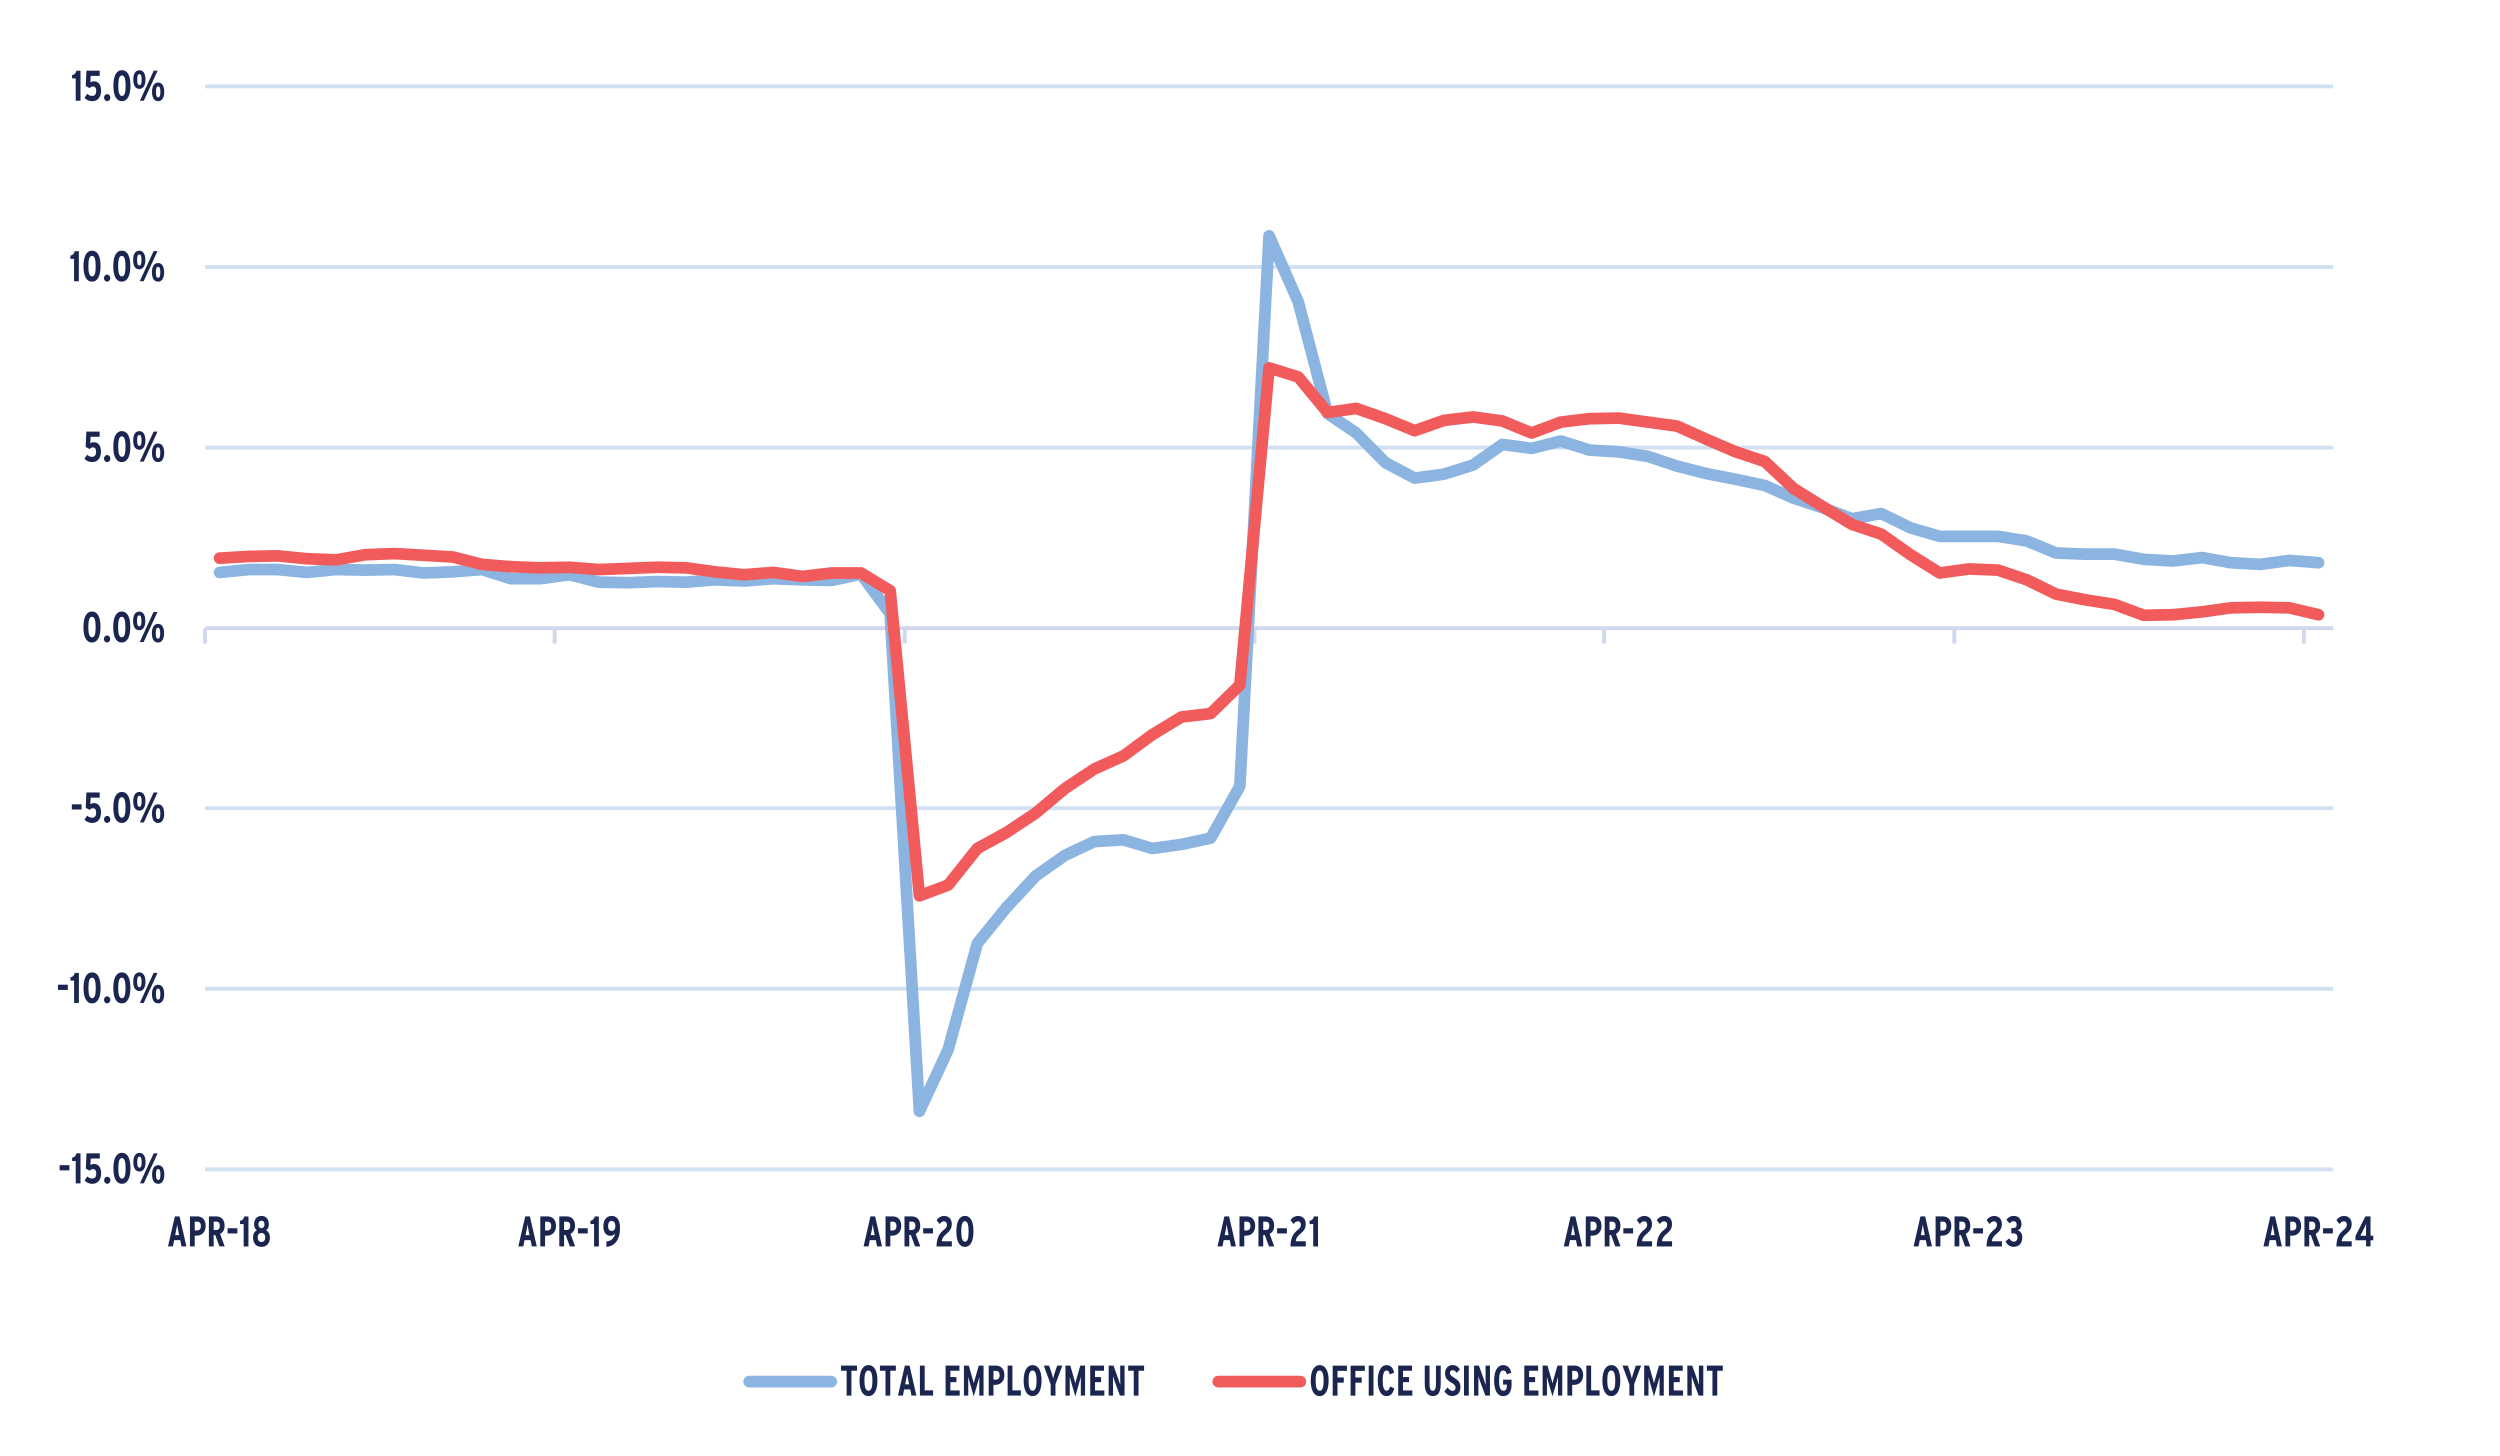 <?xml version="1.0" encoding="UTF-8"?>
<svg xmlns="http://www.w3.org/2000/svg" xmlns:xlink="http://www.w3.org/1999/xlink" id="Layer_1" data-name="Layer 1" viewBox="0 0 480.38 279.83">
  <defs>
    <style>
      .cls-1 {
        clip-path: url(#clippath-72);
      }

      .cls-2 {
        clip-path: url(#clippath-62);
      }

      .cls-3 {
        clip-path: url(#clippath-45);
      }

      .cls-4 {
        clip-path: url(#clippath-63);
      }

      .cls-5 {
        clip-path: url(#clippath-20);
      }

      .cls-6 {
        clip-path: url(#clippath-11);
      }

      .cls-7 {
        clip-path: url(#clippath-16);
      }

      .cls-8 {
        clip-path: url(#clippath-59);
      }

      .cls-9 {
        clip-path: url(#clippath-33);
      }

      .cls-10 {
        clip-path: url(#clippath-64);
      }

      .cls-11 {
        clip-path: url(#clippath-47);
      }

      .cls-12 {
        clip-path: url(#clippath-41);
      }

      .cls-13 {
        clip-path: url(#clippath-32);
      }

      .cls-14 {
        clip-path: url(#clippath-2);
      }

      .cls-15 {
        clip-path: url(#clippath-13);
      }

      .cls-16 {
        clip-path: url(#clippath-37);
      }

      .cls-17 {
        clip-path: url(#clippath-46);
      }

      .cls-18 {
        clip-path: url(#clippath-25);
      }

      .cls-19 {
        stroke: #8bb4e0;
      }

      .cls-19, .cls-20, .cls-21, .cls-22, .cls-23, .cls-24 {
        fill: none;
      }

      .cls-19, .cls-22, .cls-23, .cls-24 {
        stroke-linejoin: round;
      }

      .cls-19, .cls-24 {
        stroke-linecap: round;
        stroke-width: 2.25px;
      }

      .cls-25 {
        clip-path: url(#clippath-15);
      }

      .cls-26 {
        clip-path: url(#clippath-6);
      }

      .cls-27 {
        clip-path: url(#clippath-40);
      }

      .cls-28 {
        clip-path: url(#clippath-26);
      }

      .cls-20, .cls-21, .cls-29 {
        stroke-width: 0px;
      }

      .cls-30 {
        clip-path: url(#clippath-7);
      }

      .cls-31 {
        clip-path: url(#clippath-21);
      }

      .cls-32 {
        clip-path: url(#clippath-34);
      }

      .cls-33 {
        clip-path: url(#clippath-57);
      }

      .cls-34 {
        clip-path: url(#clippath-1);
      }

      .cls-35 {
        clip-path: url(#clippath-4);
      }

      .cls-36 {
        clip-path: url(#clippath-38);
      }

      .cls-21 {
        clip-rule: evenodd;
      }

      .cls-37 {
        clip-path: url(#clippath-36);
      }

      .cls-38 {
        clip-path: url(#clippath-27);
      }

      .cls-39 {
        clip-path: url(#clippath-60);
      }

      .cls-40 {
        clip-path: url(#clippath-44);
      }

      .cls-22 {
        stroke: #d1d8ee;
      }

      .cls-22, .cls-23 {
        stroke-width: .75px;
      }

      .cls-41 {
        clip-path: url(#clippath-12);
      }

      .cls-29 {
        fill: #1a2650;
      }

      .cls-23 {
        stroke: #d1e1f3;
      }

      .cls-42 {
        clip-path: url(#clippath-24);
      }

      .cls-43 {
        clip-path: url(#clippath-30);
      }

      .cls-44 {
        clip-path: url(#clippath-22);
      }

      .cls-45 {
        clip-path: url(#clippath-9);
      }

      .cls-46 {
        clip-path: url(#clippath-52);
      }

      .cls-47 {
        clip-path: url(#clippath);
      }

      .cls-48 {
        clip-path: url(#clippath-50);
      }

      .cls-49 {
        clip-path: url(#clippath-48);
      }

      .cls-50 {
        clip-path: url(#clippath-61);
      }

      .cls-51 {
        clip-path: url(#clippath-39);
      }

      .cls-52 {
        clip-path: url(#clippath-19);
      }

      .cls-53 {
        clip-path: url(#clippath-31);
      }

      .cls-54 {
        clip-path: url(#clippath-54);
      }

      .cls-55 {
        clip-path: url(#clippath-3);
      }

      .cls-56 {
        clip-path: url(#clippath-43);
      }

      .cls-57 {
        clip-path: url(#clippath-70);
      }

      .cls-24 {
        stroke: #f15b5b;
      }

      .cls-58 {
        clip-path: url(#clippath-8);
      }

      .cls-59 {
        clip-path: url(#clippath-55);
      }

      .cls-60 {
        clip-path: url(#clippath-69);
      }

      .cls-61 {
        clip-path: url(#clippath-29);
      }

      .cls-62 {
        clip-path: url(#clippath-18);
      }

      .cls-63 {
        clip-path: url(#clippath-14);
      }

      .cls-64 {
        clip-path: url(#clippath-17);
      }

      .cls-65 {
        clip-path: url(#clippath-5);
      }

      .cls-66 {
        clip-path: url(#clippath-58);
      }

      .cls-67 {
        clip-path: url(#clippath-42);
      }

      .cls-68 {
        clip-path: url(#clippath-65);
      }

      .cls-69 {
        clip-path: url(#clippath-10);
      }

      .cls-70 {
        clip-path: url(#clippath-23);
      }

      .cls-71 {
        clip-path: url(#clippath-56);
      }

      .cls-72 {
        clip-path: url(#clippath-53);
      }

      .cls-73 {
        clip-path: url(#clippath-49);
      }

      .cls-74 {
        clip-path: url(#clippath-67);
      }

      .cls-75 {
        clip-path: url(#clippath-51);
      }

      .cls-76 {
        clip-path: url(#clippath-28);
      }

      .cls-77 {
        clip-path: url(#clippath-71);
      }

      .cls-78 {
        clip-path: url(#clippath-68);
      }

      .cls-79 {
        clip-path: url(#clippath-35);
      }

      .cls-80 {
        clip-path: url(#clippath-66);
      }
    </style>
    <clipPath id="clippath">
      <polygon class="cls-21" points="4.03 273.55 467.04 273.55 467.04 6.28 4.03 6.28 4.03 273.55 4.03 273.55"></polygon>
    </clipPath>
    <clipPath id="clippath-1">
      <polygon class="cls-21" points="4.03 273.55 467.04 273.55 467.04 6.28 4.03 6.28 4.03 273.55 4.03 273.55"></polygon>
    </clipPath>
    <clipPath id="clippath-2">
      <polygon class="cls-21" points="4.03 273.55 467.04 273.55 467.04 6.28 4.03 6.28 4.03 273.55 4.03 273.55"></polygon>
    </clipPath>
    <clipPath id="clippath-3">
      <polygon class="cls-21" points="39.29 225.24 448.91 225.24 448.91 16.6 39.29 16.6 39.29 225.24 39.29 225.24"></polygon>
    </clipPath>
    <clipPath id="clippath-4">
      <polygon class="cls-21" points="39.29 225.24 448.91 225.24 448.91 16.6 39.29 16.6 39.29 225.24 39.29 225.24"></polygon>
    </clipPath>
    <clipPath id="clippath-5">
      <polygon class="cls-21" points="4.03 273.55 467.04 273.55 467.04 6.28 4.03 6.28 4.03 273.55 4.03 273.55"></polygon>
    </clipPath>
    <clipPath id="clippath-6">
      <rect class="cls-20" x="4.03" y="6.28" width="463.01" height="267.27"></rect>
    </clipPath>
    <clipPath id="clippath-7">
      <polygon class="cls-21" points="4.03 273.55 467.04 273.55 467.04 6.28 4.03 6.28 4.03 273.55 4.03 273.55"></polygon>
    </clipPath>
    <clipPath id="clippath-8">
      <rect class="cls-20" x="4.03" y="6.28" width="463.01" height="267.27"></rect>
    </clipPath>
    <clipPath id="clippath-9">
      <polygon class="cls-21" points="4.03 273.55 467.04 273.55 467.04 6.28 4.03 6.28 4.03 273.55 4.03 273.55"></polygon>
    </clipPath>
    <clipPath id="clippath-10">
      <rect class="cls-20" x="4.03" y="6.28" width="463.01" height="267.27"></rect>
    </clipPath>
    <clipPath id="clippath-11">
      <polygon class="cls-21" points="4.03 273.55 467.04 273.55 467.04 6.28 4.03 6.28 4.03 273.55 4.03 273.55"></polygon>
    </clipPath>
    <clipPath id="clippath-12">
      <rect class="cls-20" x="4.03" y="6.28" width="463.01" height="267.27"></rect>
    </clipPath>
    <clipPath id="clippath-13">
      <polygon class="cls-21" points="4.03 273.55 467.04 273.55 467.04 6.28 4.03 6.28 4.03 273.55 4.03 273.55"></polygon>
    </clipPath>
    <clipPath id="clippath-14">
      <rect class="cls-20" x="4.03" y="6.28" width="463.01" height="267.27"></rect>
    </clipPath>
    <clipPath id="clippath-15">
      <polygon class="cls-21" points="4.03 273.55 467.04 273.55 467.04 6.28 4.03 6.28 4.03 273.55 4.03 273.55"></polygon>
    </clipPath>
    <clipPath id="clippath-16">
      <rect class="cls-20" x="4.03" y="6.28" width="463.01" height="267.27"></rect>
    </clipPath>
    <clipPath id="clippath-17">
      <polygon class="cls-21" points="4.03 273.55 467.04 273.55 467.04 6.28 4.03 6.28 4.03 273.55 4.03 273.55"></polygon>
    </clipPath>
    <clipPath id="clippath-18">
      <rect class="cls-20" x="4.03" y="6.28" width="463.01" height="267.27"></rect>
    </clipPath>
    <clipPath id="clippath-19">
      <polygon class="cls-21" points="4.03 273.55 467.04 273.55 467.04 6.28 4.03 6.28 4.03 273.55 4.03 273.55"></polygon>
    </clipPath>
    <clipPath id="clippath-20">
      <rect class="cls-20" x="4.03" y="6.28" width="463.01" height="267.27"></rect>
    </clipPath>
    <clipPath id="clippath-21">
      <polygon class="cls-21" points="4.03 273.55 467.04 273.55 467.04 6.28 4.03 6.28 4.03 273.55 4.03 273.55"></polygon>
    </clipPath>
    <clipPath id="clippath-22">
      <rect class="cls-20" x="4.03" y="6.28" width="463.01" height="267.27"></rect>
    </clipPath>
    <clipPath id="clippath-23">
      <polygon class="cls-21" points="4.03 273.55 467.04 273.55 467.04 6.28 4.03 6.28 4.03 273.55 4.03 273.55"></polygon>
    </clipPath>
    <clipPath id="clippath-24">
      <rect class="cls-20" x="4.03" y="6.28" width="463.01" height="267.27"></rect>
    </clipPath>
    <clipPath id="clippath-25">
      <polygon class="cls-21" points="4.03 273.55 467.04 273.55 467.04 6.28 4.03 6.28 4.03 273.55 4.03 273.55"></polygon>
    </clipPath>
    <clipPath id="clippath-26">
      <rect class="cls-20" x="4.03" y="6.28" width="463.01" height="267.27"></rect>
    </clipPath>
    <clipPath id="clippath-27">
      <polygon class="cls-21" points="4.03 273.55 467.04 273.55 467.04 6.28 4.03 6.28 4.03 273.55 4.03 273.55"></polygon>
    </clipPath>
    <clipPath id="clippath-28">
      <rect class="cls-20" x="4.03" y="6.28" width="463.01" height="267.27"></rect>
    </clipPath>
    <clipPath id="clippath-29">
      <polygon class="cls-21" points="4.03 273.55 467.04 273.55 467.04 6.28 4.03 6.28 4.03 273.55 4.03 273.55"></polygon>
    </clipPath>
    <clipPath id="clippath-30">
      <rect class="cls-20" x="4.03" y="6.28" width="463.01" height="267.27"></rect>
    </clipPath>
    <clipPath id="clippath-31">
      <polygon class="cls-21" points="4.03 273.55 467.04 273.55 467.04 6.28 4.03 6.28 4.03 273.55 4.03 273.55"></polygon>
    </clipPath>
    <clipPath id="clippath-32">
      <rect class="cls-20" x="4.03" y="6.28" width="463.01" height="267.27"></rect>
    </clipPath>
    <clipPath id="clippath-33">
      <polygon class="cls-21" points="4.03 273.55 467.04 273.55 467.04 6.28 4.03 6.28 4.03 273.55 4.03 273.55"></polygon>
    </clipPath>
    <clipPath id="clippath-34">
      <rect class="cls-20" x="4.03" y="6.28" width="463.01" height="267.27"></rect>
    </clipPath>
    <clipPath id="clippath-35">
      <polygon class="cls-21" points="4.03 273.55 467.04 273.55 467.04 6.28 4.03 6.28 4.03 273.55 4.03 273.55"></polygon>
    </clipPath>
    <clipPath id="clippath-36">
      <rect class="cls-20" x="4.03" y="6.28" width="463.01" height="267.27"></rect>
    </clipPath>
    <clipPath id="clippath-37">
      <polygon class="cls-21" points="4.03 273.55 467.04 273.55 467.04 6.28 4.03 6.28 4.03 273.55 4.03 273.55"></polygon>
    </clipPath>
    <clipPath id="clippath-38">
      <rect class="cls-20" x="4.03" y="6.28" width="463.01" height="267.27"></rect>
    </clipPath>
    <clipPath id="clippath-39">
      <polygon class="cls-21" points="4.03 273.55 467.04 273.55 467.04 6.28 4.03 6.28 4.03 273.55 4.03 273.55"></polygon>
    </clipPath>
    <clipPath id="clippath-40">
      <rect class="cls-20" x="4.03" y="6.28" width="463.01" height="267.27"></rect>
    </clipPath>
    <clipPath id="clippath-41">
      <polygon class="cls-21" points="4.03 273.55 467.04 273.55 467.04 6.28 4.03 6.28 4.03 273.55 4.03 273.55"></polygon>
    </clipPath>
    <clipPath id="clippath-42">
      <rect class="cls-20" x="4.03" y="6.28" width="463.01" height="267.27"></rect>
    </clipPath>
    <clipPath id="clippath-43">
      <polygon class="cls-21" points="4.03 273.55 467.04 273.55 467.04 6.28 4.03 6.28 4.03 273.55 4.03 273.55"></polygon>
    </clipPath>
    <clipPath id="clippath-44">
      <rect class="cls-20" x="4.03" y="6.28" width="463.01" height="267.27"></rect>
    </clipPath>
    <clipPath id="clippath-45">
      <polygon class="cls-21" points="4.03 273.55 467.04 273.55 467.04 6.28 4.03 6.28 4.03 273.55 4.03 273.55"></polygon>
    </clipPath>
    <clipPath id="clippath-46">
      <rect class="cls-20" x="4.03" y="6.28" width="463.01" height="267.27"></rect>
    </clipPath>
    <clipPath id="clippath-47">
      <polygon class="cls-21" points="4.03 273.55 467.04 273.55 467.04 6.28 4.03 6.28 4.03 273.55 4.03 273.55"></polygon>
    </clipPath>
    <clipPath id="clippath-48">
      <rect class="cls-20" x="4.03" y="6.28" width="463.01" height="267.27"></rect>
    </clipPath>
    <clipPath id="clippath-49">
      <polygon class="cls-21" points="4.03 273.55 467.04 273.55 467.04 6.28 4.03 6.28 4.03 273.55 4.03 273.55"></polygon>
    </clipPath>
    <clipPath id="clippath-50">
      <rect class="cls-20" x="4.03" y="6.28" width="463.01" height="267.27"></rect>
    </clipPath>
    <clipPath id="clippath-51">
      <polygon class="cls-21" points="4.03 273.55 467.04 273.55 467.04 6.28 4.03 6.28 4.03 273.55 4.03 273.55"></polygon>
    </clipPath>
    <clipPath id="clippath-52">
      <rect class="cls-20" x="4.03" y="6.28" width="463.01" height="267.27"></rect>
    </clipPath>
    <clipPath id="clippath-53">
      <polygon class="cls-21" points="4.03 273.55 467.04 273.55 467.04 6.28 4.03 6.28 4.03 273.55 4.03 273.55"></polygon>
    </clipPath>
    <clipPath id="clippath-54">
      <rect class="cls-20" x="4.03" y="6.28" width="463.01" height="267.27"></rect>
    </clipPath>
    <clipPath id="clippath-55">
      <polygon class="cls-21" points="4.03 273.55 467.04 273.55 467.04 6.28 4.03 6.28 4.03 273.55 4.03 273.55"></polygon>
    </clipPath>
    <clipPath id="clippath-56">
      <rect class="cls-20" x="4.03" y="6.28" width="463.01" height="267.27"></rect>
    </clipPath>
    <clipPath id="clippath-57">
      <polygon class="cls-21" points="4.03 273.55 467.04 273.55 467.04 6.28 4.03 6.28 4.03 273.55 4.03 273.55"></polygon>
    </clipPath>
    <clipPath id="clippath-58">
      <rect class="cls-20" x="4.03" y="6.28" width="463.01" height="267.27"></rect>
    </clipPath>
    <clipPath id="clippath-59">
      <polygon class="cls-21" points="4.03 273.55 467.04 273.55 467.04 6.28 4.03 6.28 4.03 273.55 4.03 273.55"></polygon>
    </clipPath>
    <clipPath id="clippath-60">
      <rect class="cls-20" x="4.03" y="6.28" width="463.01" height="267.27"></rect>
    </clipPath>
    <clipPath id="clippath-61">
      <polygon class="cls-21" points="4.03 273.55 467.04 273.55 467.04 6.28 4.03 6.28 4.03 273.55 4.03 273.55"></polygon>
    </clipPath>
    <clipPath id="clippath-62">
      <rect class="cls-20" x="4.03" y="6.28" width="463.01" height="267.27"></rect>
    </clipPath>
    <clipPath id="clippath-63">
      <polygon class="cls-21" points="4.03 273.55 467.04 273.55 467.04 6.28 4.03 6.28 4.03 273.55 4.03 273.55"></polygon>
    </clipPath>
    <clipPath id="clippath-64">
      <rect class="cls-20" x="4.03" y="6.28" width="463.01" height="267.27"></rect>
    </clipPath>
    <clipPath id="clippath-65">
      <polygon class="cls-21" points="4.03 273.55 467.04 273.55 467.04 6.28 4.03 6.28 4.03 273.55 4.03 273.55"></polygon>
    </clipPath>
    <clipPath id="clippath-66">
      <rect class="cls-20" x="4.03" y="6.28" width="463.01" height="267.27"></rect>
    </clipPath>
    <clipPath id="clippath-67">
      <polygon class="cls-21" points="4.03 273.55 467.04 273.55 467.04 6.28 4.03 6.28 4.03 273.55 4.03 273.55"></polygon>
    </clipPath>
    <clipPath id="clippath-68">
      <polygon class="cls-21" points="4.03 273 395.81 273 395.81 256.53 4.03 256.53 4.03 273 4.03 273"></polygon>
    </clipPath>
    <clipPath id="clippath-69">
      <rect class="cls-20" x="4.03" y="256.53" width="391.79" height="16.47"></rect>
    </clipPath>
    <clipPath id="clippath-70">
      <polygon class="cls-21" points="4.03 273.55 467.04 273.55 467.04 6.28 4.03 6.28 4.03 273.55 4.03 273.55"></polygon>
    </clipPath>
    <clipPath id="clippath-71">
      <polygon class="cls-21" points="12.6 273 467.04 273 467.04 256.53 12.6 256.53 12.6 273 12.6 273"></polygon>
    </clipPath>
    <clipPath id="clippath-72">
      <rect class="cls-20" x="12.6" y="256.53" width="454.44" height="16.47"></rect>
    </clipPath>
  </defs>
  <g class="cls-47">
    <path class="cls-23" d="M39.39,224.69h408.93M39.39,189.99h408.93M39.39,155.29h408.93M39.39,86h408.93M39.39,51.3h408.93M39.39,16.6h408.93"></path>
  </g>
  <g class="cls-34">
    <line class="cls-22" x1="39.39" y1="120.7" x2="448.32" y2="120.7"></line>
  </g>
  <g class="cls-14">
    <path class="cls-22" d="M39.39,120.7v2.96M106.58,120.7v2.96M173.86,120.7v2.96M241.05,120.7v2.96M308.23,120.7v2.96M375.52,120.7v2.96M442.7,120.7v2.96"></path>
  </g>
  <g class="cls-55">
    <polyline class="cls-19" points="42.2 109.99 47.82 109.44 53.33 109.44 58.95 109.99 64.56 109.44 70.18 109.55 75.79 109.44 81.41 110.1 87.02 109.88 92.64 109.44 98.16 111.2 103.77 111.2 109.39 110.43 115 111.86 120.62 111.97 126.23 111.75 131.85 111.86 137.36 111.42 142.98 111.64 148.59 111.2 154.21 111.42 159.82 111.53 165.44 110.32 171.05 117.9 176.67 213.54 182.19 201.68 187.8 181.26 193.42 174.34 199.03 168.3 204.65 164.35 210.26 161.71 215.88 161.38 221.4 163.03 227.01 162.26 232.63 161.05 238.24 151.06 243.86 45.32 249.47 58.05 255.09 79.47 260.6 83.2 266.22 88.91 271.83 91.87 277.45 91.11 283.06 89.35 288.68 85.4 294.29 86.16 299.91 84.74 305.43 86.49 311.04 86.82 316.66 87.7 322.27 89.57 327.89 91 333.5 92.09 339.12 93.3 344.63 95.72 350.25 97.58 355.87 99.67 361.48 98.68 367.1 101.43 372.71 103.07 378.33 103.07 383.94 103.07 389.46 103.95 395.07 106.26 400.69 106.48 406.3 106.48 411.92 107.47 417.53 107.8 423.15 107.14 428.67 108.13 434.28 108.45 439.9 107.69 445.51 108.13"></polyline>
  </g>
  <g class="cls-35">
    <polyline class="cls-24" points="42.2 107.25 47.82 106.92 53.33 106.81 58.95 107.36 64.56 107.58 70.18 106.59 75.79 106.37 81.41 106.7 87.02 107.03 92.64 108.45 98.16 108.89 103.77 109.11 109.39 109 115 109.44 120.62 109.22 126.23 109 131.85 109.11 137.36 109.88 142.98 110.43 148.59 109.99 154.21 110.76 159.82 110.1 165.44 110.1 171.05 113.51 176.67 172.14 182.19 170.06 187.8 163.03 193.42 159.95 199.03 156.22 204.65 151.5 210.26 147.77 215.88 145.24 221.4 141.18 227.01 137.77 232.63 137.11 238.24 131.62 243.86 70.68 249.47 72.44 255.09 79.25 260.6 78.48 266.22 80.45 271.83 82.76 277.45 80.78 283.06 80.12 288.68 80.89 294.29 83.2 299.91 81.11 305.43 80.45 311.04 80.34 316.66 81.11 322.27 81.88 327.89 84.41 333.5 86.82 339.12 88.69 344.63 93.85 350.25 97.36 355.87 100.77 361.48 102.63 367.1 106.59 372.71 110.1 378.33 109.33 383.94 109.55 389.46 111.42 395.07 114.16 400.69 115.26 406.3 116.14 411.92 118.23 417.53 118.12 423.15 117.57 428.67 116.8 434.28 116.69 439.9 116.8 445.51 118.12"></polyline>
  </g>
  <g class="cls-65">
    <g class="cls-26">
      <path class="cls-29" d="M11.45,224.89v-1h1.88v1h-1.88Z"></path>
    </g>
  </g>
  <g class="cls-30">
    <g class="cls-58">
      <g>
        <path class="cls-29" d="M14.55,227.38v-4.29h-.7v-.64c.51-.06.73-.4.83-.83h.79v5.77h-.92Z"></path>
        <path class="cls-29" d="M17.68,227.47c-.52,0-1.06-.24-1.43-.63l.52-.78c.35.3.6.4.95.4.53,0,.78-.38.78-.96s-.23-.86-.61-.86c-.24,0-.46.12-.65.32l-.75-.4.13-2.95h2.55v1h-1.73l-.07,1.26c.18-.13.39-.21.73-.21.75,0,1.33.58,1.33,1.78,0,1.29-.64,2.04-1.75,2.04Z"></path>
        <path class="cls-29" d="M20.61,227.47c-.33,0-.61-.31-.61-.68s.28-.68.61-.68.61.31.61.68-.28.68-.61.68Z"></path>
        <path class="cls-29" d="M23.43,227.47c-1.2,0-1.64-1.31-1.64-2.97s.45-2.98,1.65-2.98,1.63,1.31,1.63,2.97-.45,2.98-1.65,2.98ZM23.43,222.53c-.49,0-.7.66-.7,1.96s.21,1.98.72,1.98.69-.66.69-1.96-.21-1.98-.71-1.98Z"></path>
        <path class="cls-29" d="M26.79,225.11c-.76,0-1.17-.68-1.17-1.78s.41-1.8,1.18-1.8,1.17.69,1.17,1.79-.42,1.8-1.19,1.8ZM26.79,222.26c-.33,0-.42.36-.42,1.05s.1,1.06.43,1.06.42-.42.42-1.05c0-.68-.1-1.06-.43-1.06ZM27.64,227.38h-.75l2.65-5.77h.75l-2.65,5.77ZM30.39,227.47c-.76,0-1.17-.68-1.17-1.78s.41-1.8,1.18-1.8,1.17.69,1.17,1.79-.42,1.8-1.19,1.8ZM30.4,224.63c-.33,0-.42.36-.42,1.05s.1,1.06.43,1.06.42-.42.42-1.05c0-.68-.1-1.06-.43-1.06Z"></path>
      </g>
    </g>
  </g>
  <g class="cls-45">
    <g class="cls-69">
      <path class="cls-29" d="M11.15,190.22v-1.01h1.88v1.01h-1.88Z"></path>
    </g>
  </g>
  <g class="cls-6">
    <g class="cls-41">
      <g>
        <path class="cls-29" d="M14.24,192.71v-4.29h-.7v-.64c.51-.06.73-.4.83-.83h.79v5.77h-.92Z"></path>
        <path class="cls-29" d="M17.69,192.8c-1.2,0-1.64-1.31-1.64-2.97s.45-2.98,1.65-2.98,1.63,1.31,1.63,2.97-.45,2.98-1.65,2.98ZM17.69,187.86c-.49,0-.7.66-.7,1.96s.21,1.98.72,1.98.69-.66.69-1.96-.21-1.98-.71-1.98Z"></path>
        <path class="cls-29" d="M20.59,192.8c-.33,0-.61-.31-.61-.68s.28-.68.61-.68.61.31.61.68-.28.68-.61.68Z"></path>
        <path class="cls-29" d="M23.41,192.8c-1.2,0-1.64-1.31-1.64-2.97s.45-2.98,1.65-2.98,1.63,1.31,1.63,2.97-.45,2.98-1.65,2.98ZM23.41,187.86c-.49,0-.7.66-.7,1.96s.21,1.98.72,1.98.69-.66.69-1.96-.21-1.98-.71-1.98Z"></path>
        <path class="cls-29" d="M26.77,190.43c-.76,0-1.17-.68-1.17-1.78s.41-1.8,1.18-1.8,1.17.69,1.17,1.79-.42,1.8-1.19,1.8ZM26.77,187.59c-.33,0-.42.36-.42,1.05s.1,1.06.43,1.06.42-.42.42-1.05c0-.68-.1-1.06-.43-1.06ZM27.62,192.71h-.75l2.65-5.77h.75l-2.65,5.77ZM30.37,192.8c-.76,0-1.17-.68-1.17-1.78s.41-1.8,1.18-1.8,1.17.69,1.17,1.79-.42,1.8-1.19,1.8ZM30.38,189.96c-.33,0-.42.36-.42,1.05s.1,1.06.43,1.06.42-.42.42-1.05c0-.68-.1-1.06-.43-1.06Z"></path>
      </g>
    </g>
  </g>
  <g class="cls-15">
    <g class="cls-63">
      <path class="cls-29" d="M13.8,155.55v-1h1.88v1h-1.88Z"></path>
    </g>
  </g>
  <g class="cls-25">
    <g class="cls-7">
      <g>
        <path class="cls-29" d="M17.66,158.13c-.52,0-1.06-.24-1.43-.63l.52-.78c.35.3.6.4.95.4.53,0,.78-.38.78-.96s-.23-.86-.61-.86c-.24,0-.46.12-.65.32l-.75-.4.13-2.95h2.55v1h-1.73l-.07,1.26c.18-.13.39-.21.73-.21.75,0,1.33.58,1.33,1.78,0,1.29-.64,2.04-1.75,2.04Z"></path>
        <path class="cls-29" d="M20.59,158.13c-.33,0-.61-.31-.61-.68s.28-.68.61-.68.61.31.61.68-.28.68-.61.68Z"></path>
        <path class="cls-29" d="M23.41,158.13c-1.2,0-1.64-1.31-1.64-2.97s.45-2.98,1.65-2.98,1.63,1.31,1.63,2.97-.45,2.98-1.65,2.98ZM23.41,153.18c-.49,0-.7.66-.7,1.96s.21,1.98.72,1.98.69-.66.69-1.96-.21-1.98-.71-1.98Z"></path>
        <path class="cls-29" d="M26.77,155.76c-.76,0-1.17-.68-1.17-1.78s.41-1.8,1.18-1.8,1.17.69,1.17,1.79-.42,1.8-1.19,1.8ZM26.78,152.92c-.33,0-.42.36-.42,1.05s.1,1.06.43,1.06.42-.42.42-1.05c0-.68-.1-1.06-.43-1.06ZM27.63,158.04h-.75l2.65-5.77h.75l-2.65,5.77ZM30.37,158.13c-.76,0-1.17-.68-1.17-1.78s.41-1.8,1.18-1.8,1.17.69,1.17,1.79-.42,1.8-1.19,1.8ZM30.38,155.28c-.33,0-.42.36-.42,1.05s.1,1.06.43,1.06.42-.42.42-1.05c0-.68-.1-1.06-.43-1.06Z"></path>
      </g>
    </g>
  </g>
  <g class="cls-64">
    <g class="cls-62">
      <g>
        <path class="cls-29" d="M17.67,123.46c-1.2,0-1.64-1.31-1.64-2.97s.45-2.98,1.65-2.98,1.63,1.31,1.63,2.97-.45,2.98-1.65,2.98ZM17.67,118.52c-.49,0-.7.66-.7,1.96s.21,1.98.72,1.98.69-.66.69-1.96-.21-1.98-.71-1.98Z"></path>
        <path class="cls-29" d="M20.57,123.46c-.33,0-.61-.31-.61-.68s.28-.68.61-.68.61.31.61.68-.28.68-.61.68Z"></path>
        <path class="cls-29" d="M23.39,123.46c-1.2,0-1.64-1.31-1.64-2.97s.45-2.98,1.65-2.98,1.63,1.31,1.63,2.97-.45,2.98-1.65,2.98ZM23.39,118.52c-.49,0-.7.66-.7,1.96s.21,1.98.72,1.98.69-.66.69-1.96-.21-1.98-.71-1.98Z"></path>
        <path class="cls-29" d="M26.74,121.1c-.76,0-1.17-.68-1.17-1.78s.41-1.8,1.18-1.8,1.17.69,1.17,1.79-.42,1.8-1.19,1.8ZM26.75,118.25c-.33,0-.42.36-.42,1.05s.1,1.06.43,1.06.42-.42.42-1.05c0-.68-.1-1.06-.43-1.06ZM27.6,123.37h-.75l2.65-5.77h.75l-2.65,5.77ZM30.35,123.46c-.76,0-1.17-.68-1.17-1.78s.41-1.8,1.18-1.8,1.17.69,1.17,1.79-.42,1.8-1.19,1.8ZM30.35,120.62c-.33,0-.42.36-.42,1.05s.1,1.06.43,1.06.42-.42.42-1.05c0-.68-.1-1.06-.43-1.06Z"></path>
      </g>
    </g>
  </g>
  <g class="cls-52">
    <g class="cls-5">
      <g>
        <path class="cls-29" d="M17.65,88.79c-.52,0-1.06-.24-1.43-.63l.52-.78c.35.3.6.4.95.4.53,0,.78-.38.78-.96s-.23-.86-.61-.86c-.24,0-.46.12-.65.32l-.75-.4.13-2.95h2.55v1h-1.73l-.07,1.26c.18-.13.39-.21.73-.21.75,0,1.33.58,1.33,1.78,0,1.29-.64,2.04-1.75,2.04Z"></path>
        <path class="cls-29" d="M20.59,88.79c-.33,0-.61-.31-.61-.68s.28-.68.61-.68.61.31.61.68-.28.68-.61.68Z"></path>
        <path class="cls-29" d="M23.41,88.79c-1.2,0-1.64-1.31-1.64-2.97s.45-2.98,1.65-2.98,1.63,1.31,1.63,2.97-.45,2.98-1.65,2.98ZM23.41,83.84c-.49,0-.7.66-.7,1.96s.21,1.98.72,1.98.69-.66.69-1.96-.21-1.98-.71-1.98Z"></path>
        <path class="cls-29" d="M26.76,86.42c-.76,0-1.17-.68-1.17-1.78s.41-1.8,1.18-1.8,1.17.69,1.17,1.79-.42,1.8-1.19,1.8ZM26.77,83.58c-.33,0-.42.36-.42,1.05s.1,1.06.43,1.06.42-.42.42-1.05c0-.68-.1-1.06-.43-1.06ZM27.62,88.7h-.75l2.65-5.77h.75l-2.65,5.77ZM30.37,88.79c-.76,0-1.17-.68-1.17-1.78s.41-1.8,1.18-1.8,1.17.69,1.17,1.79-.42,1.8-1.19,1.8ZM30.37,85.95c-.33,0-.42.36-.42,1.05s.1,1.06.43,1.06.42-.42.42-1.05c0-.68-.1-1.06-.43-1.06Z"></path>
      </g>
    </g>
  </g>
  <g class="cls-31">
    <g class="cls-44">
      <g>
        <path class="cls-29" d="M14.23,54.03v-4.29h-.7v-.64c.51-.06.73-.4.83-.83h.79v5.77h-.92Z"></path>
        <path class="cls-29" d="M17.68,54.12c-1.2,0-1.64-1.31-1.64-2.97s.45-2.98,1.65-2.98,1.63,1.31,1.63,2.97-.45,2.98-1.65,2.98ZM17.68,49.17c-.49,0-.7.66-.7,1.96s.21,1.98.72,1.98.69-.66.69-1.96-.21-1.98-.71-1.98Z"></path>
        <path class="cls-29" d="M20.58,54.12c-.33,0-.61-.31-.61-.68s.28-.68.61-.68.61.31.61.68-.28.68-.61.68Z"></path>
        <path class="cls-29" d="M23.4,54.12c-1.2,0-1.64-1.31-1.64-2.97s.45-2.98,1.65-2.98,1.63,1.31,1.63,2.97-.45,2.98-1.65,2.98ZM23.4,49.17c-.49,0-.7.66-.7,1.96s.21,1.98.72,1.98.69-.66.69-1.96-.21-1.98-.71-1.98Z"></path>
        <path class="cls-29" d="M26.75,51.75c-.76,0-1.17-.68-1.17-1.78s.41-1.8,1.18-1.8,1.17.69,1.17,1.79-.42,1.8-1.19,1.8ZM26.76,48.91c-.33,0-.42.36-.42,1.05s.1,1.06.43,1.06.42-.42.42-1.05c0-.68-.1-1.06-.43-1.06ZM27.61,54.03h-.75l2.65-5.77h.75l-2.65,5.77ZM30.36,54.12c-.76,0-1.17-.68-1.17-1.78s.41-1.8,1.18-1.8,1.17.69,1.17,1.79-.42,1.8-1.19,1.8ZM30.37,51.27c-.33,0-.42.36-.42,1.05s.1,1.06.43,1.06.42-.42.42-1.05c0-.68-.1-1.06-.43-1.06Z"></path>
      </g>
    </g>
  </g>
  <g class="cls-70">
    <g class="cls-42">
      <g>
        <path class="cls-29" d="M14.55,19.35v-4.29h-.7v-.64c.51-.06.73-.4.83-.83h.79v5.77h-.92Z"></path>
        <path class="cls-29" d="M17.67,19.44c-.52,0-1.06-.24-1.43-.63l.52-.78c.35.3.6.4.95.4.53,0,.78-.38.78-.96s-.23-.86-.61-.86c-.24,0-.46.12-.65.32l-.75-.4.13-2.95h2.55v1h-1.73l-.07,1.26c.18-.13.39-.21.73-.21.75,0,1.33.58,1.33,1.78,0,1.29-.64,2.04-1.75,2.04Z"></path>
        <path class="cls-29" d="M20.6,19.44c-.33,0-.61-.31-.61-.68s.28-.68.61-.68.61.31.61.68-.28.68-.61.68Z"></path>
        <path class="cls-29" d="M23.43,19.44c-1.2,0-1.64-1.31-1.64-2.97s.45-2.98,1.65-2.98,1.63,1.31,1.63,2.97-.45,2.98-1.65,2.98ZM23.43,14.5c-.49,0-.7.66-.7,1.96s.21,1.98.72,1.98.69-.66.69-1.96-.21-1.98-.71-1.98Z"></path>
        <path class="cls-29" d="M26.78,17.08c-.76,0-1.17-.68-1.17-1.78s.41-1.8,1.18-1.8,1.17.69,1.17,1.79-.42,1.8-1.19,1.8ZM26.79,14.24c-.33,0-.42.36-.42,1.05s.1,1.06.43,1.06.42-.42.42-1.05c0-.68-.1-1.06-.43-1.06ZM27.64,19.35h-.75l2.65-5.77h.75l-2.65,5.77ZM30.38,19.44c-.76,0-1.17-.68-1.17-1.78s.41-1.8,1.18-1.8,1.17.69,1.17,1.79-.42,1.8-1.19,1.8ZM30.39,16.6c-.33,0-.42.36-.42,1.05s.1,1.06.43,1.06.42-.42.42-1.05c0-.68-.1-1.06-.43-1.06Z"></path>
      </g>
    </g>
  </g>
  <g class="cls-18">
    <g class="cls-28">
      <g>
        <path class="cls-29" d="M34.87,239.5l-.24-1.2h-1.16l-.24,1.2h-.95l1.32-5.77h.9l1.32,5.77h-.95ZM34.28,236.65c-.09-.45-.21-1.11-.24-1.4-.04.3-.14.92-.24,1.38l-.14.7h.76l-.14-.68Z"></path>
        <path class="cls-29" d="M37.83,237.43h-.41v2.07h-.92v-5.77h1.37c.98,0,1.65.63,1.65,1.84s-.8,1.86-1.68,1.86ZM37.86,234.74h-.44v1.69h.46c.47,0,.72-.31.72-.84,0-.48-.19-.85-.73-.85Z"></path>
        <path class="cls-29" d="M42.17,239.5l-.81-2.19h-.3v2.19h-.92v-5.77h1.37c1,0,1.65.6,1.65,1.8,0,.81-.37,1.31-.87,1.57l.89,2.4h-1ZM41.47,234.74h-.41v1.61h.46c.47,0,.72-.27.72-.8s-.21-.81-.77-.81Z"></path>
      </g>
    </g>
  </g>
  <g class="cls-38">
    <g class="cls-76">
      <path class="cls-29" d="M43.73,237.01v-1h1.88v1h-1.88Z"></path>
    </g>
  </g>
  <g class="cls-61">
    <g class="cls-43">
      <g>
        <path class="cls-29" d="M46.82,239.5v-4.29h-.7v-.64c.51-.06.73-.4.83-.83h.79v5.77h-.92Z"></path>
        <path class="cls-29" d="M50.24,239.59c-1.09,0-1.62-.78-1.62-1.81,0-.76.34-1.19.74-1.39-.3-.17-.54-.58-.54-1.1,0-.96.49-1.65,1.42-1.65s1.42.69,1.42,1.65c0,.52-.23.91-.54,1.1.4.21.74.63.74,1.39,0,1.03-.53,1.81-1.62,1.81ZM50.24,236.92c-.47,0-.73.34-.73.86,0,.49.27.87.73.87s.73-.38.73-.87c0-.52-.27-.86-.73-.86ZM50.24,234.57c-.43,0-.58.32-.58.71s.2.71.58.71.58-.32.58-.71-.15-.71-.58-.71Z"></path>
      </g>
    </g>
  </g>
  <g class="cls-53">
    <g class="cls-13">
      <g>
        <path class="cls-29" d="M102.19,239.5l-.24-1.2h-1.16l-.24,1.2h-.95l1.32-5.77h.9l1.32,5.77h-.95ZM101.61,236.65c-.09-.45-.21-1.11-.24-1.4-.04.3-.14.92-.24,1.38l-.14.7h.76l-.14-.68Z"></path>
        <path class="cls-29" d="M105.15,237.43h-.41v2.07h-.92v-5.77h1.37c.98,0,1.65.63,1.65,1.84s-.8,1.86-1.68,1.86ZM105.18,234.74h-.44v1.69h.46c.47,0,.72-.31.72-.84,0-.48-.19-.85-.73-.85Z"></path>
        <path class="cls-29" d="M109.5,239.5l-.81-2.19h-.3v2.19h-.92v-5.77h1.37c1,0,1.65.6,1.65,1.8,0,.81-.37,1.31-.87,1.57l.89,2.4h-1ZM108.8,234.74h-.41v1.61h.46c.47,0,.72-.27.72-.8s-.21-.81-.77-.81Z"></path>
      </g>
    </g>
  </g>
  <g class="cls-9">
    <g class="cls-32">
      <path class="cls-29" d="M111.05,237.01v-1h1.88v1h-1.88Z"></path>
    </g>
  </g>
  <g class="cls-79">
    <g class="cls-37">
      <g>
        <path class="cls-29" d="M114.15,239.5v-4.29h-.7v-.64c.51-.06.73-.4.83-.83h.79v5.77h-.92Z"></path>
        <path class="cls-29" d="M116.51,239.59v-1.03c1.07-.07,1.53-.82,1.7-1.54-.25.31-.52.44-.96.44-.68,0-1.32-.61-1.32-1.8,0-1.31.66-2.02,1.62-2.02.91,0,1.59.68,1.59,2.33,0,1.97-.78,3.46-2.62,3.62ZM117.5,234.6c-.45,0-.66.46-.66,1s.22.93.67.93c.51,0,.73-.42.73-.91,0-.55-.19-1.02-.74-1.02Z"></path>
      </g>
    </g>
  </g>
  <g class="cls-16">
    <g class="cls-36">
      <g>
        <path class="cls-29" d="M168.53,239.5l-.24-1.2h-1.16l-.24,1.2h-.95l1.32-5.77h.9l1.32,5.77h-.95ZM167.94,236.65c-.09-.45-.21-1.11-.24-1.4-.04.3-.14.92-.24,1.38l-.14.7h.76l-.14-.68Z"></path>
        <path class="cls-29" d="M171.49,237.43h-.41v2.07h-.92v-5.77h1.37c.98,0,1.65.63,1.65,1.84s-.8,1.86-1.68,1.86ZM171.52,234.74h-.44v1.69h.46c.47,0,.72-.31.72-.84,0-.48-.19-.85-.73-.85Z"></path>
        <path class="cls-29" d="M175.83,239.5l-.81-2.19h-.3v2.19h-.92v-5.77h1.37c1,0,1.65.6,1.65,1.8,0,.81-.37,1.31-.87,1.57l.89,2.4h-1ZM175.13,234.74h-.41v1.61h.46c.47,0,.72-.27.72-.8s-.21-.81-.77-.81Z"></path>
      </g>
    </g>
  </g>
  <g class="cls-51">
    <g class="cls-27">
      <path class="cls-29" d="M177.39,237.01v-1h1.88v1h-1.88Z"></path>
    </g>
  </g>
  <g class="cls-12">
    <g class="cls-67">
      <g>
        <path class="cls-29" d="M179.95,239.5c.05-1.76.55-2.5,1.52-3.28.35-.29.49-.53.49-.87,0-.45-.21-.67-.59-.67-.33,0-.58.21-.83.52l-.58-.75c.35-.49.81-.8,1.44-.8.89,0,1.49.55,1.49,1.56,0,.8-.35,1.29-.85,1.71-.7.58-1.02.97-1.06,1.59h1.92v1h-2.96Z"></path>
        <path class="cls-29" d="M185.41,239.59c-1.2,0-1.64-1.31-1.64-2.97s.45-2.98,1.65-2.98,1.63,1.31,1.63,2.97-.45,2.98-1.65,2.98ZM185.41,234.65c-.49,0-.7.66-.7,1.96s.21,1.98.72,1.98.69-.66.69-1.96-.21-1.98-.71-1.98Z"></path>
      </g>
    </g>
  </g>
  <g class="cls-56">
    <g class="cls-40">
      <g>
        <path class="cls-29" d="M236.54,239.5l-.24-1.2h-1.16l-.24,1.2h-.95l1.32-5.77h.9l1.32,5.77h-.95ZM235.95,236.65c-.09-.45-.21-1.11-.24-1.4-.04.3-.14.92-.24,1.38l-.14.7h.76l-.14-.68Z"></path>
        <path class="cls-29" d="M239.5,237.43h-.41v2.07h-.92v-5.77h1.37c.98,0,1.65.63,1.65,1.84s-.8,1.86-1.68,1.86ZM239.53,234.74h-.44v1.69h.46c.47,0,.72-.31.72-.84,0-.48-.19-.85-.73-.85Z"></path>
        <path class="cls-29" d="M243.84,239.5l-.81-2.19h-.3v2.19h-.92v-5.77h1.37c1,0,1.65.6,1.65,1.8,0,.81-.37,1.31-.87,1.57l.89,2.4h-1ZM243.14,234.74h-.41v1.61h.46c.47,0,.72-.27.72-.8s-.21-.81-.77-.81Z"></path>
      </g>
    </g>
  </g>
  <g class="cls-3">
    <g class="cls-17">
      <path class="cls-29" d="M245.4,237.01v-1h1.88v1h-1.88Z"></path>
    </g>
  </g>
  <g class="cls-11">
    <g class="cls-49">
      <g>
        <path class="cls-29" d="M247.96,239.5c.05-1.76.55-2.5,1.52-3.28.35-.29.49-.53.49-.87,0-.45-.21-.67-.59-.67-.33,0-.58.21-.83.52l-.58-.75c.35-.49.81-.8,1.44-.8.89,0,1.49.55,1.49,1.56,0,.8-.35,1.29-.85,1.71-.7.58-1.02.97-1.06,1.59h1.92v1h-2.96Z"></path>
        <path class="cls-29" d="M252.34,239.5v-4.29h-.7v-.64c.51-.06.73-.4.83-.83h.79v5.77h-.92Z"></path>
      </g>
    </g>
  </g>
  <g class="cls-73">
    <g class="cls-48">
      <g>
        <path class="cls-29" d="M303.07,239.5l-.24-1.2h-1.16l-.24,1.2h-.95l1.32-5.77h.9l1.32,5.77h-.95ZM302.49,236.65c-.09-.45-.21-1.11-.24-1.4-.04.3-.14.92-.24,1.38l-.14.7h.76l-.14-.68Z"></path>
        <path class="cls-29" d="M306.04,237.43h-.41v2.07h-.92v-5.77h1.37c.98,0,1.65.63,1.65,1.84s-.8,1.86-1.68,1.86ZM306.06,234.74h-.44v1.69h.46c.47,0,.72-.31.72-.84,0-.48-.19-.85-.73-.85Z"></path>
        <path class="cls-29" d="M310.38,239.5l-.81-2.19h-.3v2.19h-.92v-5.77h1.37c1,0,1.65.6,1.65,1.8,0,.81-.37,1.31-.87,1.57l.89,2.4h-1ZM309.68,234.74h-.41v1.61h.46c.47,0,.72-.27.72-.8s-.21-.81-.77-.81Z"></path>
      </g>
    </g>
  </g>
  <g class="cls-75">
    <g class="cls-46">
      <path class="cls-29" d="M311.93,237.01v-1h1.88v1h-1.88Z"></path>
    </g>
  </g>
  <g class="cls-72">
    <g class="cls-54">
      <g>
        <path class="cls-29" d="M314.5,239.5c.05-1.76.55-2.5,1.52-3.28.35-.29.49-.53.49-.87,0-.45-.21-.67-.59-.67-.33,0-.58.21-.83.52l-.58-.75c.35-.49.81-.8,1.44-.8.89,0,1.49.55,1.49,1.56,0,.8-.35,1.29-.85,1.71-.7.58-1.02.97-1.06,1.59h1.92v1h-2.96Z"></path>
        <path class="cls-29" d="M318.34,239.5c.05-1.76.55-2.5,1.52-3.28.35-.29.49-.53.49-.87,0-.45-.21-.67-.59-.67-.33,0-.58.21-.83.52l-.58-.75c.35-.49.81-.8,1.44-.8.89,0,1.49.55,1.49,1.56,0,.8-.35,1.29-.85,1.71-.7.58-1.02.97-1.06,1.59h1.92v1h-2.96Z"></path>
      </g>
    </g>
  </g>
  <g class="cls-59">
    <g class="cls-71">
      <g>
        <path class="cls-29" d="M370.29,239.5l-.24-1.2h-1.16l-.24,1.2h-.95l1.32-5.77h.9l1.32,5.77h-.95ZM369.71,236.65c-.09-.45-.21-1.11-.24-1.4-.04.3-.14.92-.24,1.38l-.14.7h.76l-.14-.68Z"></path>
        <path class="cls-29" d="M373.26,237.43h-.41v2.07h-.92v-5.77h1.37c.98,0,1.65.63,1.65,1.84s-.8,1.86-1.68,1.86ZM373.29,234.74h-.44v1.69h.46c.47,0,.72-.31.72-.84,0-.48-.19-.85-.73-.85Z"></path>
        <path class="cls-29" d="M377.6,239.5l-.81-2.19h-.3v2.19h-.92v-5.77h1.37c1,0,1.65.6,1.65,1.8,0,.81-.37,1.31-.87,1.57l.89,2.4h-1ZM376.9,234.74h-.41v1.61h.46c.47,0,.72-.27.72-.8s-.21-.81-.77-.81Z"></path>
      </g>
    </g>
  </g>
  <g class="cls-33">
    <g class="cls-66">
      <path class="cls-29" d="M379.16,237.01v-1h1.88v1h-1.88Z"></path>
    </g>
  </g>
  <g class="cls-8">
    <g class="cls-39">
      <g>
        <path class="cls-29" d="M381.72,239.5c.05-1.76.55-2.5,1.52-3.28.35-.29.49-.53.49-.87,0-.45-.21-.67-.59-.67-.33,0-.58.21-.83.52l-.58-.75c.35-.49.81-.8,1.44-.8.89,0,1.49.55,1.49,1.56,0,.8-.35,1.29-.85,1.71-.7.58-1.02.97-1.06,1.59h1.92v1h-2.96Z"></path>
        <path class="cls-29" d="M386.94,239.59c-.69,0-1.18-.33-1.59-1.05l.73-.58c.28.45.54.62.89.62.44,0,.69-.31.69-.78,0-.58-.35-.83-.83-.83h-.35v-1h.36c.43,0,.67-.21.67-.63,0-.38-.16-.68-.61-.68-.28,0-.48.13-.75.43l-.63-.7c.38-.47.74-.75,1.43-.75.89,0,1.48.62,1.48,1.57,0,.65-.29,1.02-.72,1.19.45.14.87.55.87,1.36,0,1.13-.61,1.82-1.65,1.82Z"></path>
      </g>
    </g>
  </g>
  <g class="cls-50">
    <g class="cls-2">
      <g>
        <path class="cls-29" d="M437.52,239.5l-.24-1.2h-1.16l-.24,1.2h-.95l1.32-5.77h.9l1.32,5.77h-.95ZM436.94,236.65c-.09-.45-.21-1.11-.24-1.4-.04.3-.14.92-.24,1.38l-.14.7h.76l-.14-.68Z"></path>
        <path class="cls-29" d="M440.48,237.43h-.41v2.07h-.92v-5.77h1.37c.98,0,1.65.63,1.65,1.84s-.8,1.86-1.68,1.86ZM440.51,234.74h-.44v1.69h.46c.47,0,.72-.31.72-.84,0-.48-.19-.85-.73-.85Z"></path>
        <path class="cls-29" d="M444.83,239.5l-.81-2.19h-.3v2.19h-.92v-5.77h1.37c1,0,1.65.6,1.65,1.8,0,.81-.37,1.31-.87,1.57l.89,2.4h-1ZM444.13,234.74h-.41v1.61h.46c.47,0,.72-.27.72-.8s-.21-.81-.77-.81Z"></path>
      </g>
    </g>
  </g>
  <g class="cls-4">
    <g class="cls-10">
      <path class="cls-29" d="M446.38,237.01v-1h1.88v1h-1.88Z"></path>
    </g>
  </g>
  <g class="cls-68">
    <g class="cls-80">
      <g>
        <path class="cls-29" d="M448.94,239.5c.05-1.76.55-2.5,1.52-3.28.35-.29.49-.53.49-.87,0-.45-.21-.67-.59-.67-.33,0-.58.21-.83.52l-.58-.75c.35-.49.81-.8,1.44-.8.89,0,1.49.55,1.49,1.56,0,.8-.35,1.29-.85,1.71-.7.58-1.02.97-1.06,1.59h1.92v1h-2.96Z"></path>
        <path class="cls-29" d="M455.5,238.32v1.18h-.86v-1.18h-2.03v-.82l1.91-3.77h.98v3.71h.53v.88h-.53ZM454.3,235.94l-.41.84c-.1.22-.25.49-.35.67.15,0,.38,0,.61,0h.49v-1.39c0-.42,0-.68.02-.96-.07.22-.19.51-.36.86Z"></path>
      </g>
    </g>
  </g>
  <g class="cls-74">
    <line class="cls-19" x1="143.96" y1="265.48" x2="159.73" y2="265.48"></line>
  </g>
  <g class="cls-78">
    <g class="cls-60">
      <g>
        <path class="cls-29" d="M163.6,263.39v4.78h-.92v-4.78h-1.07v-.99h3.06v.99h-1.07Z"></path>
        <path class="cls-29" d="M166.87,268.26c-1.2,0-1.71-1.31-1.71-2.97s.52-2.98,1.73-2.98,1.71,1.31,1.71,2.97-.52,2.98-1.72,2.98ZM166.87,263.34c-.55,0-.77.71-.77,1.94s.23,1.95.78,1.95.76-.71.76-1.94-.23-1.95-.78-1.95Z"></path>
        <path class="cls-29" d="M171.07,263.39v4.78h-.92v-4.78h-1.07v-.99h3.06v.99h-1.07Z"></path>
        <path class="cls-29" d="M175.14,268.17l-.24-1.2h-1.16l-.24,1.2h-.95l1.32-5.77h.9l1.32,5.77h-.95ZM174.55,265.32c-.09-.45-.21-1.11-.24-1.4-.04.3-.14.92-.24,1.38l-.14.7h.76l-.14-.68Z"></path>
        <path class="cls-29" d="M176.76,268.17v-5.77h.92v4.76h1.62v1h-2.54Z"></path>
        <path class="cls-29" d="M181.7,268.17v-5.77h2.65v.99h-1.73v1.22h1.16v.97h-1.16v1.6h1.79v.99h-2.72Z"></path>
        <path class="cls-29" d="M188.17,268.17v-1.86c0-.68,0-1.32.01-1.75-.1.41-.27,1.05-.47,1.71l-.6,2.04-.6-2.04c-.19-.65-.36-1.3-.47-1.71,0,.43.01,1.06.01,1.75v1.86h-.83v-5.77h.93l.61,2.13c.16.54.3,1.03.35,1.3.05-.29.2-.79.35-1.3l.61-2.13h.92v5.77h-.84Z"></path>
        <path class="cls-29" d="M191.31,266.1h-.41v2.07h-.92v-5.77h1.37c.98,0,1.65.63,1.65,1.84s-.8,1.86-1.68,1.86ZM191.34,263.41h-.44v1.69h.46c.47,0,.72-.31.72-.84,0-.48-.19-.85-.73-.85Z"></path>
        <path class="cls-29" d="M193.62,268.17v-5.77h.92v4.76h1.62v1h-2.54Z"></path>
        <path class="cls-29" d="M198.41,268.26c-1.2,0-1.71-1.31-1.71-2.97s.52-2.98,1.73-2.98,1.71,1.31,1.71,2.97-.52,2.98-1.72,2.98ZM198.41,263.34c-.55,0-.77.71-.77,1.94s.23,1.95.78,1.95.76-.71.76-1.94-.23-1.95-.78-1.95Z"></path>
        <path class="cls-29" d="M202.81,266v2.17h-.92v-2.16l-1.33-3.61h1.02l.4,1.17c.17.5.34,1.07.38,1.34.05-.27.22-.87.38-1.34l.4-1.17h1l-1.34,3.59Z"></path>
        <path class="cls-29" d="M207.68,268.17v-1.86c0-.68,0-1.32.01-1.75-.1.41-.27,1.05-.47,1.71l-.6,2.04-.6-2.04c-.19-.65-.36-1.3-.47-1.71,0,.43.01,1.06.01,1.75v1.86h-.83v-5.77h.93l.61,2.13c.16.54.3,1.03.35,1.3.05-.29.2-.79.35-1.3l.61-2.13h.92v5.77h-.84Z"></path>
        <path class="cls-29" d="M209.49,268.17v-5.77h2.65v.99h-1.73v1.22h1.16v.97h-1.16v1.6h1.79v.99h-2.72Z"></path>
        <path class="cls-29" d="M215.2,268.17l-.95-2.57c-.13-.36-.3-.83-.39-1.17,0,.35.01.95.01,1.31v2.43h-.84v-5.77h.93l.91,2.53c.13.35.31.88.41,1.2,0-.35-.03-.98-.03-1.34v-2.39h.84v5.77h-.89Z"></path>
        <path class="cls-29" d="M218.77,263.39v4.78h-.92v-4.78h-1.07v-.99h3.06v.99h-1.07Z"></path>
      </g>
    </g>
  </g>
  <g class="cls-57">
    <line class="cls-24" x1="234.1" y1="265.48" x2="249.87" y2="265.48"></line>
  </g>
  <g class="cls-77">
    <g class="cls-1">
      <g>
        <path class="cls-29" d="M253.57,268.26c-1.2,0-1.71-1.31-1.71-2.97s.52-2.98,1.73-2.98,1.71,1.31,1.71,2.97-.52,2.98-1.72,2.98ZM253.57,263.34c-.55,0-.77.71-.77,1.94s.23,1.95.78,1.95.76-.71.76-1.94-.23-1.95-.78-1.95Z"></path>
        <path class="cls-29" d="M257,263.4v1.28h1.21v1h-1.21v2.5h-.92v-5.77h2.73v1h-1.8Z"></path>
        <path class="cls-29" d="M260.44,263.4v1.28h1.21v1h-1.21v2.5h-.92v-5.77h2.73v1h-1.8Z"></path>
        <path class="cls-29" d="M263,268.17v-5.77h.92v5.77h-.92Z"></path>
        <path class="cls-29" d="M266.42,268.26c-1.14,0-1.68-1.31-1.68-2.97s.55-2.98,1.69-2.98c.88,0,1.26.63,1.46,1.46l-.86.31c-.13-.53-.27-.74-.61-.74-.49,0-.73.71-.73,1.94s.24,1.95.75,1.95c.32,0,.48-.2.67-.82l.8.38c-.24.95-.69,1.47-1.48,1.47Z"></path>
        <path class="cls-29" d="M268.67,268.17v-5.77h2.65v.99h-1.73v1.22h1.16v.97h-1.16v1.6h1.79v.99h-2.72Z"></path>
        <path class="cls-29" d="M275.31,268.26c-1.1,0-1.54-.95-1.54-2.38v-3.48h.92v3.48c0,1,.2,1.36.62,1.36s.61-.36.61-1.36v-3.48h.92v3.46c0,1.5-.4,2.4-1.54,2.4Z"></path>
        <path class="cls-29" d="M279.07,268.26c-.7,0-1.19-.41-1.54-.91l.63-.75c.31.45.64.66.95.66.38,0,.58-.24.58-.63,0-.33-.18-.59-.79-.94-.77-.45-1.23-.88-1.23-1.84,0-.87.58-1.55,1.45-1.55.64,0,1.04.29,1.41.82l-.61.68c-.3-.38-.47-.51-.82-.51-.3,0-.49.21-.49.5,0,.35.18.56.74.9.89.54,1.28.93,1.28,1.9s-.59,1.65-1.55,1.65Z"></path>
        <path class="cls-29" d="M281.31,268.17v-5.77h.92v5.77h-.92Z"></path>
        <path class="cls-29" d="M285.41,268.17l-.95-2.57c-.13-.36-.3-.83-.39-1.17,0,.35.01.95.01,1.31v2.43h-.84v-5.77h.93l.91,2.53c.13.35.31.88.41,1.2,0-.35-.03-.98-.03-1.34v-2.39h.84v5.77h-.89Z"></path>
        <path class="cls-29" d="M288.81,268.26c-1.2,0-1.71-1.31-1.71-2.97s.52-2.98,1.73-2.98c.78,0,1.35.46,1.57,1.46l-.86.31c-.13-.54-.37-.74-.72-.74-.55,0-.77.71-.77,1.94s.23,1.95.78,1.95.73-.31.73-1.17h-.74v-.96h1.63v.99c0,1.38-.56,2.18-1.64,2.18Z"></path>
        <path class="cls-29" d="M292.9,268.17v-5.77h2.65v.99h-1.73v1.22h1.16v.97h-1.16v1.6h1.79v.99h-2.72Z"></path>
        <path class="cls-29" d="M299.37,268.17v-1.86c0-.68,0-1.32.01-1.75-.1.41-.27,1.05-.47,1.71l-.6,2.04-.6-2.04c-.19-.65-.36-1.3-.47-1.71,0,.43.01,1.06.01,1.75v1.86h-.83v-5.77h.93l.61,2.13c.16.54.3,1.03.35,1.3.05-.29.2-.79.35-1.3l.61-2.13h.92v5.77h-.84Z"></path>
        <path class="cls-29" d="M302.51,266.1h-.41v2.07h-.92v-5.77h1.37c.98,0,1.65.63,1.65,1.84s-.8,1.86-1.68,1.86ZM302.54,263.41h-.44v1.69h.46c.47,0,.72-.31.72-.84,0-.48-.19-.85-.73-.85Z"></path>
        <path class="cls-29" d="M304.82,268.17v-5.77h.92v4.76h1.62v1h-2.54Z"></path>
        <path class="cls-29" d="M309.61,268.26c-1.2,0-1.71-1.31-1.71-2.97s.52-2.98,1.73-2.98,1.71,1.31,1.71,2.97-.52,2.98-1.72,2.98ZM309.61,263.34c-.55,0-.77.71-.77,1.94s.23,1.95.78,1.95.76-.71.76-1.94-.23-1.95-.78-1.95Z"></path>
        <path class="cls-29" d="M314.01,266v2.17h-.92v-2.16l-1.33-3.61h1.02l.4,1.17c.17.5.34,1.07.38,1.34.05-.27.22-.87.38-1.34l.4-1.17h1l-1.34,3.59Z"></path>
        <path class="cls-29" d="M318.88,268.17v-1.86c0-.68,0-1.32.01-1.75-.1.41-.27,1.05-.47,1.71l-.6,2.04-.6-2.04c-.19-.65-.36-1.3-.47-1.71,0,.43.01,1.06.01,1.75v1.86h-.83v-5.77h.93l.61,2.13c.16.54.3,1.03.35,1.3.05-.29.2-.79.35-1.3l.61-2.13h.92v5.77h-.84Z"></path>
        <path class="cls-29" d="M320.69,268.17v-5.77h2.65v.99h-1.73v1.22h1.16v.97h-1.16v1.6h1.79v.99h-2.72Z"></path>
        <path class="cls-29" d="M326.4,268.17l-.95-2.57c-.13-.36-.3-.83-.39-1.17,0,.35.01.95.01,1.31v2.43h-.84v-5.77h.93l.91,2.53c.13.35.31.88.41,1.2,0-.35-.03-.98-.03-1.34v-2.39h.84v5.77h-.89Z"></path>
        <path class="cls-29" d="M329.97,263.39v4.78h-.92v-4.78h-1.07v-.99h3.06v.99h-1.07Z"></path>
      </g>
    </g>
  </g>
</svg>
